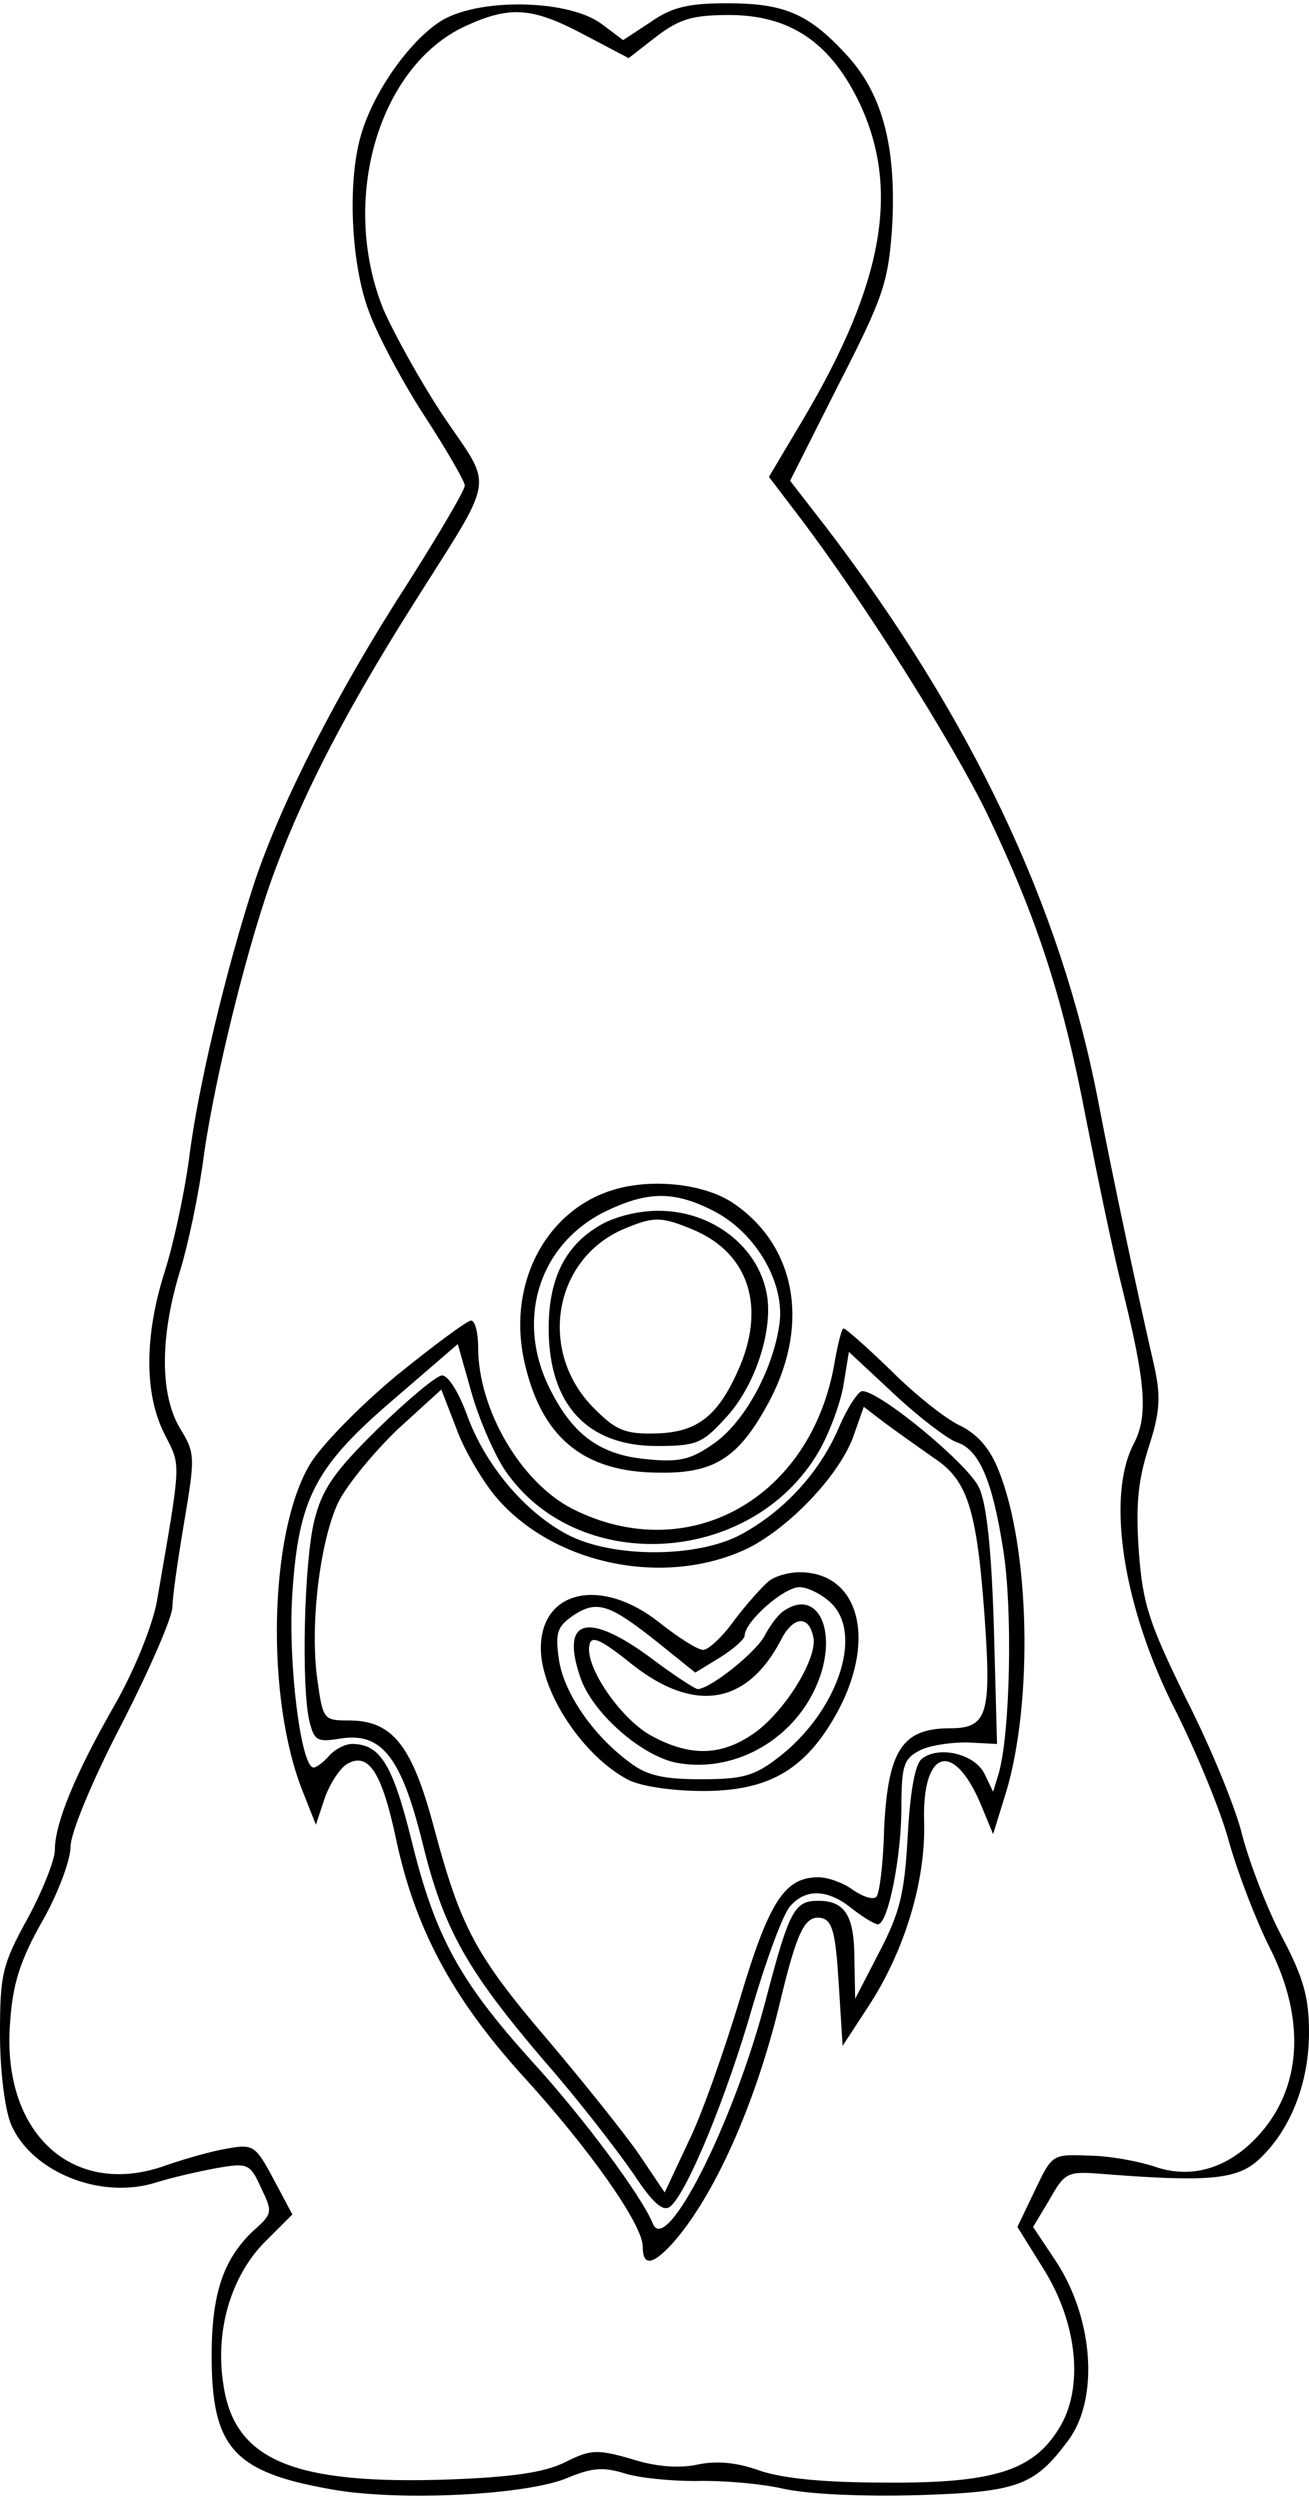 <?xml version="1.0" encoding="UTF-8" standalone="yes"?>
<svg version="1.0" xmlns="http://www.w3.org/2000/svg" width="43.997mm" height="83.998mm" viewBox="0 0 167 318" preserveAspectRatio="xMidYMid meet">
  <g transform="translate(0,318) scale(0.1,-0.1)" fill="#000000" stroke="none">
    <path d="M567 3160 c-41 -23 -91 -92 -107 -150 -17 -60 -12 -164 11 -224 11
-30 43 -90 71 -133 28 -43 51 -83 51 -88 0 -6 -33 -62 -73 -125 -90 -139 -161
-279 -195 -380 -36 -110 -73 -264 -84 -355 -6 -44 -20 -109 -31 -143 -26 -82
-26 -156 0 -207 21 -42 22 -29 -10 -214 -6 -31 -28 -86 -53 -130 -51 -89 -77
-152 -77 -186 0 -13 -16 -53 -35 -88 -32 -58 -35 -71 -35 -146 0 -48 6 -96 14
-116 26 -61 115 -97 186 -74 19 6 54 14 76 18 40 7 43 6 57 -25 15 -31 15 -33
-10 -55 -38 -36 -53 -80 -53 -159 0 -118 28 -149 155 -171 86 -15 247 -7 299
15 31 13 46 14 72 6 18 -6 59 -10 91 -10 32 1 83 -3 113 -10 33 -7 102 -10
172 -8 127 4 148 12 191 70 40 54 32 159 -19 233 l-26 39 21 35 c19 34 23 36
63 33 138 -11 176 -8 204 18 40 37 64 97 64 162 0 45 -7 70 -35 123 -19 36
-41 94 -50 128 -8 34 -40 112 -71 173 -48 98 -56 122 -61 188 -4 57 -2 89 12
133 15 46 16 65 8 103 -23 100 -53 241 -72 340 -48 250 -163 491 -348 733
l-45 58 62 123 c57 111 63 130 68 198 6 102 -11 170 -56 220 -49 54 -80 68
-154 68 -50 0 -71 -5 -98 -24 l-35 -23 -28 21 c-41 30 -149 33 -200 6z m178
-20 l57 -30 36 28 c29 22 46 27 92 27 77 0 128 -34 165 -109 54 -111 33 -232
-70 -406 l-44 -74 35 -46 c82 -107 199 -292 244 -385 63 -132 96 -232 126
-390 14 -71 34 -168 46 -215 30 -121 33 -162 14 -198 -35 -68 -13 -209 54
-340 27 -54 58 -129 68 -167 11 -39 34 -99 51 -133 48 -94 42 -183 -16 -244
-38 -40 -84 -53 -130 -37 -21 7 -59 14 -85 14 -46 2 -46 1 -68 -45 l-22 -46
33 -53 c44 -70 52 -153 20 -204 -33 -54 -84 -70 -221 -69 -77 0 -130 5 -160
15 -30 11 -56 13 -80 8 -23 -5 -53 -3 -84 7 -45 13 -53 12 -85 -4 -26 -13 -67
-19 -147 -22 -199 -7 -275 24 -289 121 -11 69 10 138 52 181 l36 36 -24 45
c-23 43 -26 45 -59 39 -19 -3 -54 -13 -77 -21 -120 -44 -212 41 -200 183 3 47
13 79 41 128 20 35 36 78 36 95 0 17 27 83 65 156 36 70 65 137 65 150 0 12 7
61 15 108 14 83 14 88 -5 119 -26 43 -26 116 -1 199 11 35 25 102 31 149 14
100 58 279 93 370 36 96 90 200 172 330 109 173 105 148 41 243 -30 45 -64
107 -77 137 -56 139 -6 310 105 361 57 26 85 24 151 -11z"/>
    <path d="M787 1668 c-88 -24 -139 -117 -119 -216 21 -100 75 -146 174 -146 71
-1 102 20 141 94 51 99 31 199 -51 252 -36 22 -97 29 -145 16z m123 -28 c55
-28 93 -94 84 -147 -9 -59 -46 -125 -85 -151 -27 -19 -43 -23 -82 -19 -60 5
-95 30 -124 87 -46 88 -17 185 67 228 55 27 89 28 140 2z"/>
    <path d="M763 1620 c-43 -26 -63 -68 -63 -130 0 -97 49 -150 138 -150 49 0 58
3 86 34 33 34 56 93 56 140 0 69 -63 126 -140 126 -27 0 -58 -8 -77 -20z m121
-4 c72 -30 94 -100 57 -181 -26 -58 -53 -78 -105 -79 -37 -1 -50 4 -75 29 -75
71 -57 191 33 231 40 17 49 17 90 0z"/>
    <path d="M506 1430 c-47 -39 -97 -90 -111 -114 -52 -88 -56 -298 -9 -416 l17
-43 11 33 c6 18 19 38 28 44 28 17 45 -10 63 -94 24 -114 71 -202 159 -300 88
-96 156 -193 156 -221 0 -25 12 -24 37 3 54 60 107 179 138 308 22 92 32 112
53 108 14 -3 18 -19 22 -83 l5 -80 32 49 c47 71 74 161 72 236 -3 91 36 106
71 26 l17 -41 17 55 c34 115 30 310 -10 409 -11 28 -27 46 -49 57 -18 8 -58
40 -88 70 -31 30 -58 54 -61 54 -2 0 -7 -19 -11 -42 -29 -175 -187 -263 -335
-188 -66 34 -120 127 -120 206 0 19 -4 34 -9 34 -5 0 -48 -32 -95 -70z m137
-119 c91 -137 315 -125 401 21 14 24 28 62 32 85 l7 43 58 -54 c32 -30 68 -57
79 -61 29 -9 46 -48 60 -138 12 -75 9 -233 -6 -285 l-7 -23 -11 23 c-13 26
-59 36 -80 19 -9 -7 -15 -44 -18 -99 -4 -73 -10 -97 -36 -147 l-31 -60 -1 51
c0 55 -12 74 -46 74 -31 0 -37 -12 -68 -130 -41 -155 -126 -323 -143 -282 -14
35 -89 136 -155 208 -92 102 -123 159 -153 281 -24 97 -40 123 -76 123 -9 0
-22 -7 -29 -15 -7 -8 -16 -15 -20 -15 -16 0 -33 134 -27 222 8 122 29 162 131
249 l80 69 17 -60 c9 -33 28 -77 42 -99z"/>
    <path d="M482 1362 c-56 -55 -71 -77 -81 -117 -13 -52 -17 -213 -6 -257 6 -24
10 -26 40 -21 52 8 77 -24 104 -133 27 -110 56 -162 156 -279 43 -49 93 -114
113 -143 25 -38 38 -49 47 -42 22 18 73 143 105 255 18 61 39 118 48 128 20
23 48 22 79 -3 14 -11 29 -20 33 -20 13 0 30 86 30 149 0 52 3 62 22 72 12 7
40 11 61 11 l39 -2 -4 148 c-3 98 -9 158 -19 179 -13 29 -126 123 -149 123 -5
0 -19 -21 -30 -47 -25 -58 -71 -107 -125 -136 -56 -30 -164 -30 -221 0 -55 29
-105 89 -128 152 -10 28 -24 51 -32 51 -7 0 -44 -31 -82 -68z m149 -85 c73
-88 216 -118 322 -68 55 27 121 97 137 147 l12 34 26 -20 c15 -11 43 -31 63
-45 43 -28 55 -64 65 -201 9 -126 4 -144 -44 -144 -61 0 -79 -28 -84 -127 -1
-45 -6 -84 -10 -88 -4 -4 -17 0 -30 9 -12 9 -32 16 -44 16 -43 0 -63 -31 -100
-155 -20 -66 -49 -149 -66 -183 l-30 -64 -33 49 c-18 26 -70 91 -114 143 -95
111 -113 146 -147 272 -28 106 -53 138 -109 138 -32 0 -33 1 -40 51 -10 70 3
176 26 226 11 23 46 65 76 94 l56 51 19 -49 c9 -26 32 -65 49 -86z"/>
    <path d="M980 1167 c-8 -7 -28 -29 -43 -49 -15 -21 -33 -38 -40 -38 -7 0 -32
16 -56 35 -73 58 -151 42 -151 -33 0 -56 54 -138 112 -168 16 -8 56 -14 95
-14 82 0 128 26 167 93 56 96 34 186 -44 186 -14 0 -32 -5 -40 -12z m81 -28
c41 -41 6 -140 -69 -197 -30 -23 -45 -27 -98 -27 -48 0 -69 5 -90 21 -48 35
-85 90 -91 132 -5 35 -2 42 20 57 30 19 46 13 113 -41 l41 -33 31 19 c18 11
32 24 32 28 0 18 50 62 70 62 11 0 30 -10 41 -21z"/>
    <path d="M1002 1131 c-8 -4 -19 -19 -26 -32 -10 -21 -70 -69 -86 -69 -3 0 -31
18 -60 40 -80 59 -115 50 -90 -24 15 -46 78 -101 123 -110 81 -15 163 38 186
119 16 59 -10 100 -47 76z m36 -37 c3 -29 -39 -95 -77 -121 -42 -29 -82 -29
-131 -2 -39 22 -84 88 -78 115 2 13 14 8 55 -25 79 -62 146 -51 189 31 16 32
37 33 42 2z"/>
  </g>
</svg>